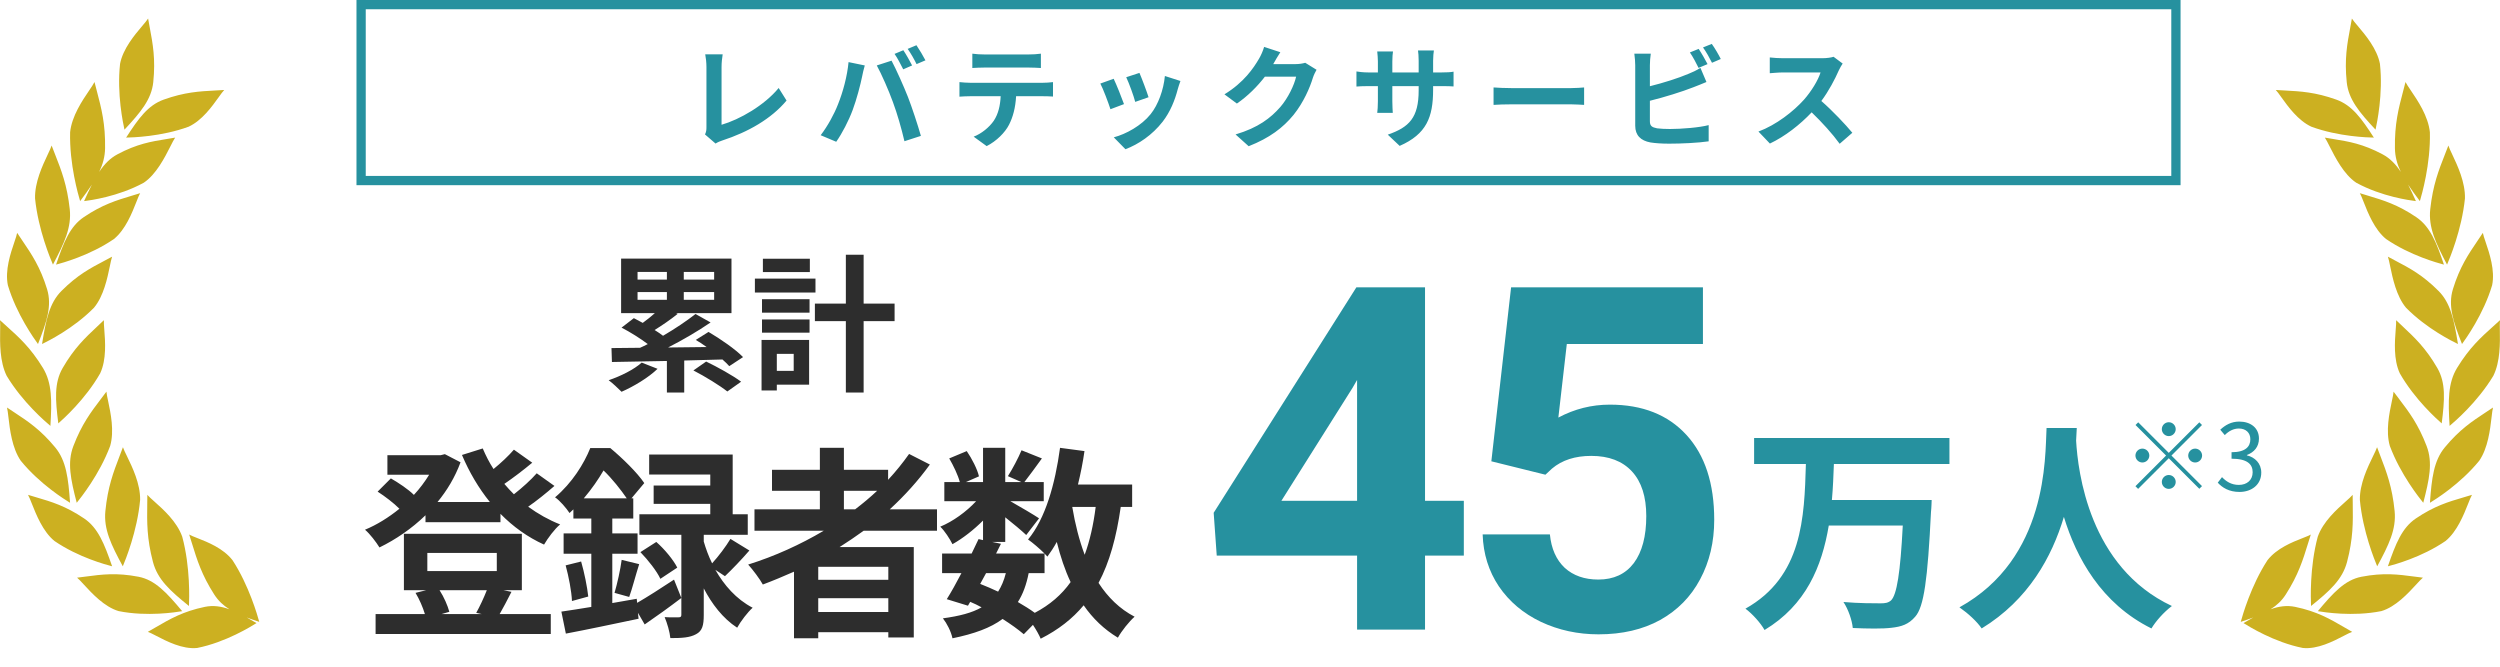 <svg width="270" height="72" viewBox="0 0 270 72" fill="none" xmlns="http://www.w3.org/2000/svg">
<path fill-rule="evenodd" clip-rule="evenodd" d="M12.967 6.888C13.283 5.261 14.535 3.78 15.355 2.81C15.64 2.473 15.872 2.198 15.996 2C16.054 2.334 16.115 2.658 16.174 2.978C16.505 4.744 16.81 6.375 16.553 8.867C16.361 10.739 15.182 12.135 13.443 14.003C13.443 13.999 13.437 13.972 13.427 13.925L13.427 13.925C13.309 13.383 12.606 10.151 12.967 6.888ZM7.573 14.279C7.753 12.538 8.887 10.865 9.63 9.77C9.888 9.39 10.098 9.079 10.206 8.859C10.293 9.205 10.381 9.541 10.469 9.872C10.95 11.699 11.395 13.386 11.348 16.031C11.332 16.93 11.104 17.745 10.712 18.566C11.266 17.732 11.879 17.096 12.67 16.673C14.795 15.536 16.331 15.286 17.994 15.016L17.995 15.016L17.995 15.016L17.995 15.016L17.995 15.016L17.995 15.016L17.995 15.016L17.995 15.016L17.995 15.016C18.297 14.967 18.604 14.917 18.919 14.861C18.781 15.059 18.61 15.398 18.4 15.813L18.4 15.813C17.794 17.01 16.868 18.837 15.525 19.735C12.747 21.252 9.669 21.644 9.155 21.71L9.155 21.71L9.155 21.71L9.155 21.71C9.11 21.715 9.085 21.719 9.081 21.72C9.374 21.073 9.65 20.477 9.927 19.935C9.558 20.498 9.129 21.084 8.653 21.72C8.653 21.715 8.645 21.687 8.63 21.638L8.63 21.637C8.465 21.076 7.486 17.743 7.573 14.279ZM3.786 21.432C3.738 19.695 4.591 17.884 5.15 16.698C5.344 16.286 5.503 15.95 5.576 15.718C5.7 16.046 5.825 16.363 5.948 16.676C6.625 18.398 7.25 19.988 7.533 22.592C7.746 24.548 6.944 26.255 5.719 28.578C5.718 28.574 5.707 28.548 5.687 28.501C5.462 27.972 4.134 24.845 3.786 21.432ZM0.851 30.811C0.517 29.196 1.143 27.35 1.553 26.142C1.695 25.722 1.811 25.379 1.852 25.149C2.04 25.434 2.226 25.709 2.41 25.98C3.421 27.47 4.355 28.846 5.085 31.231C5.634 33.023 5.046 34.762 4.103 37.153C4.101 37.149 4.085 37.127 4.056 37.087C3.729 36.634 1.784 33.944 0.851 30.811ZM11.265 35.613C11.364 36.883 11.515 38.821 10.823 40.313C9.215 43.144 6.766 45.31 6.355 45.673L6.355 45.673C6.319 45.705 6.298 45.723 6.296 45.726C5.977 43.186 5.836 41.36 6.769 39.745C8.012 37.596 9.208 36.473 10.503 35.258C10.738 35.037 10.976 34.814 11.218 34.58C11.203 34.813 11.231 35.173 11.265 35.613ZM0.723 40.593C-0.038 39.066 -0.006 37.015 0.016 35.672C0.023 35.206 0.029 34.825 0 34.581C0.25 34.811 0.495 35.031 0.736 35.248L0.736 35.248C2.067 36.444 3.296 37.548 4.632 39.73C5.635 41.369 5.606 43.3 5.445 45.997C5.443 45.993 5.421 45.976 5.384 45.944C4.961 45.587 2.453 43.466 0.723 40.593ZM11.681 43.335C11.95 44.605 12.361 46.544 11.9 48.157C10.74 51.261 8.677 53.816 8.335 54.239L8.335 54.239C8.306 54.276 8.289 54.297 8.287 54.3C7.631 51.776 7.245 49.95 7.923 48.178C8.823 45.821 9.819 44.509 10.898 43.089C11.094 42.831 11.293 42.569 11.494 42.297C11.511 42.535 11.588 42.895 11.681 43.335ZM0.912 45.072C1.065 46.385 1.297 48.388 2.241 49.759C4.305 52.293 7.035 53.973 7.499 54.258C7.541 54.284 7.564 54.298 7.567 54.301C7.377 51.648 7.156 49.762 5.961 48.318C4.369 46.396 3.022 45.509 1.562 44.548C1.298 44.374 1.03 44.197 0.756 44.012C0.816 44.246 0.859 44.617 0.912 45.072ZM11.863 28.75C11.599 30.027 11.196 31.978 10.153 33.231C7.907 35.516 5.082 36.889 4.609 37.119C4.567 37.139 4.544 37.15 4.541 37.153C4.959 34.559 5.339 32.722 6.636 31.424C8.362 29.695 9.759 28.961 11.272 28.166L11.272 28.166L11.273 28.165C11.547 28.021 11.824 27.876 12.108 27.721C12.029 27.945 11.954 28.307 11.863 28.75ZM14.729 21.808C14.264 22.988 13.556 24.791 12.311 25.809C9.693 27.608 6.632 28.424 6.126 28.559L6.126 28.559L6.125 28.559L6.125 28.559C6.082 28.571 6.058 28.577 6.054 28.579C6.878 26.161 7.547 24.464 9.053 23.447C11.058 22.093 12.578 21.636 14.223 21.142C14.521 21.052 14.825 20.961 15.135 20.863C15.021 21.064 14.889 21.398 14.729 21.808L14.729 21.808L14.729 21.808ZM23.613 10.504C22.901 11.498 21.815 13.016 20.37 13.685C17.408 14.772 14.223 14.846 13.697 14.858C13.651 14.859 13.626 14.86 13.622 14.861C14.955 12.796 15.979 11.367 17.68 10.758C19.943 9.949 21.535 9.864 23.259 9.772C23.572 9.755 23.89 9.738 24.216 9.716C24.06 9.878 23.859 10.159 23.613 10.504ZM5.878 58.425C4.634 57.407 3.912 55.587 3.44 54.396C3.276 53.983 3.142 53.645 3.027 53.443C3.335 53.538 3.636 53.627 3.933 53.714C5.569 54.196 7.08 54.641 9.081 55.99C10.585 57.003 11.266 58.715 12.108 61.159C12.104 61.157 12.077 61.15 12.029 61.137C11.504 61 8.479 60.208 5.878 58.425ZM13.715 49.273C14.289 50.453 15.164 52.252 15.134 53.989C14.819 57.405 13.517 60.547 13.295 61.081C13.275 61.128 13.264 61.155 13.263 61.16C12.009 58.851 11.185 57.155 11.38 55.197C11.638 52.59 12.25 50.991 12.913 49.261L12.913 49.261C13.033 48.947 13.155 48.628 13.277 48.299C13.353 48.53 13.516 48.864 13.715 49.273ZM12.812 65.999C11.27 65.542 9.933 64.087 9.057 63.135C8.754 62.805 8.506 62.535 8.324 62.388C8.651 62.349 8.967 62.308 9.28 62.267L9.28 62.267L9.28 62.267H9.28C10.996 62.04 12.582 61.831 14.956 62.288C16.739 62.631 18 64 19.675 66.006C19.672 66.006 19.645 66.01 19.597 66.018C19.065 66.106 15.917 66.625 12.812 65.999ZM16.673 54.166C17.635 55.022 19.101 56.328 19.681 57.961C20.577 61.282 20.434 64.77 20.41 65.359C20.407 65.412 20.406 65.442 20.407 65.446C18.399 63.827 17.018 62.595 16.518 60.685C15.851 58.142 15.876 56.39 15.902 54.493L15.902 54.493C15.907 54.149 15.912 53.801 15.913 53.443C16.067 53.626 16.34 53.869 16.673 54.166ZM21.291 69.981C19.707 70.142 18.002 69.257 16.885 68.677C16.498 68.476 16.181 68.312 15.965 68.241C16.255 68.077 16.535 67.913 16.811 67.752L16.811 67.752C18.346 66.857 19.762 66.031 22.127 65.541C23.022 65.356 23.874 65.475 24.781 65.805C24.12 65.391 23.575 64.887 23.136 64.204C21.786 62.1 21.282 60.47 20.738 58.706C20.639 58.386 20.539 58.062 20.432 57.73C20.622 57.842 20.936 57.965 21.319 58.115C22.425 58.55 24.114 59.212 25.116 60.508C26.902 63.246 27.82 66.523 27.976 67.079C27.99 67.129 27.998 67.157 28 67.161C27.518 67.001 27.068 66.847 26.646 66.688C26.985 66.874 27.335 67.077 27.703 67.292C27.699 67.294 27.676 67.308 27.634 67.335C27.165 67.628 24.388 69.367 21.291 69.981Z" fill="#CCB021"/>
<path d="M76.14 14.52C76.284 14.22 76.296 14.016 76.296 13.74V7.236C76.296 6.78 76.236 6.216 76.164 5.868H78.048C77.976 6.336 77.928 6.768 77.928 7.236V13.476C79.884 12.912 82.56 11.376 84.096 9.504L84.948 10.86C83.304 12.828 80.82 14.256 77.988 15.18C77.82 15.24 77.556 15.324 77.28 15.504L76.14 14.52ZM97.56 5.424C97.86 5.868 98.28 6.624 98.508 7.068L97.548 7.488C97.296 6.996 96.936 6.276 96.612 5.82L97.56 5.424ZM98.976 4.884C99.288 5.34 99.732 6.096 99.948 6.516L98.988 6.924C98.748 6.432 98.352 5.724 98.028 5.28L98.976 4.884ZM90.504 11.268C91.044 9.924 91.5 8.232 91.644 6.708L93.396 7.068C93.288 7.416 93.156 8.004 93.108 8.268C92.94 9.108 92.508 10.764 92.088 11.88C91.656 13.044 90.948 14.412 90.312 15.312L88.632 14.604C89.388 13.62 90.096 12.324 90.504 11.268ZM96.432 11.016C95.976 9.756 95.196 7.98 94.692 7.068L96.288 6.552C96.78 7.476 97.608 9.324 98.064 10.488C98.484 11.568 99.12 13.488 99.456 14.676L97.68 15.252C97.344 13.824 96.912 12.312 96.432 11.016ZM105.012 5.796C105.408 5.856 105.9 5.88 106.296 5.88H111.12C111.528 5.88 112.008 5.856 112.416 5.796V7.344C112.008 7.32 111.54 7.296 111.12 7.296H106.308C105.888 7.296 105.384 7.32 105.012 7.344V5.796ZM103.62 8.868C103.98 8.904 104.4 8.94 104.772 8.94H112.632C112.884 8.94 113.412 8.916 113.724 8.868V10.428C113.424 10.404 112.968 10.392 112.632 10.392H109.74C109.668 11.628 109.404 12.636 108.972 13.476C108.552 14.304 107.628 15.24 106.56 15.78L105.156 14.76C106.008 14.436 106.848 13.74 107.328 13.044C107.82 12.3 108.024 11.4 108.072 10.392H104.772C104.412 10.392 103.956 10.416 103.62 10.44V8.868ZM123.06 7.872C123.288 8.388 123.876 9.948 124.044 10.5L122.604 11.004C122.46 10.416 121.932 8.964 121.632 8.34L123.06 7.872ZM127.488 8.748C127.344 9.132 127.272 9.384 127.2 9.624C126.888 10.836 126.384 12.084 125.568 13.14C124.452 14.58 122.952 15.588 121.548 16.116L120.288 14.832C121.608 14.484 123.276 13.572 124.272 12.324C125.088 11.304 125.664 9.708 125.808 8.208L127.488 8.748ZM120.276 8.508C120.576 9.12 121.152 10.572 121.392 11.244L119.928 11.796C119.724 11.148 119.124 9.552 118.836 9.024L120.276 8.508ZM138.276 5.64C138 6.06 137.688 6.6 137.544 6.864C137.532 6.888 137.52 6.9 137.508 6.924H139.92C140.292 6.924 140.688 6.864 140.964 6.78L142.188 7.536C142.056 7.764 141.888 8.1 141.792 8.4C141.468 9.468 140.784 11.064 139.704 12.408C138.564 13.8 137.112 14.904 134.856 15.792L133.44 14.52C135.9 13.788 137.232 12.744 138.276 11.556C139.092 10.62 139.788 9.18 139.98 8.28H136.608C135.804 9.324 134.76 10.38 133.584 11.184L132.24 10.188C134.34 8.904 135.384 7.356 135.984 6.324C136.164 6.024 136.416 5.472 136.524 5.064L138.276 5.64ZM154.776 9.696C154.776 12.672 154.056 14.484 151.164 15.756L149.88 14.544C152.196 13.74 153.216 12.708 153.216 9.756V9.3H150.372V10.932C150.372 11.46 150.408 11.952 150.42 12.192H148.74C148.776 11.952 148.812 11.472 148.812 10.932V9.3H147.792C147.192 9.3 146.76 9.324 146.496 9.348V7.716C146.7 7.752 147.192 7.824 147.792 7.824H148.812V6.636C148.812 6.288 148.776 5.916 148.74 5.556H150.444C150.408 5.784 150.372 6.168 150.372 6.636V7.824H153.216V6.564C153.216 6.084 153.18 5.688 153.144 5.448H154.86C154.824 5.688 154.776 6.084 154.776 6.564V7.824H155.664C156.3 7.824 156.66 7.8 156.984 7.74V9.336C156.72 9.312 156.3 9.3 155.664 9.3H154.776V9.696ZM161.304 9.444C161.736 9.48 162.612 9.516 163.236 9.516H169.68C170.244 9.516 170.772 9.468 171.084 9.444V11.328C170.796 11.316 170.184 11.268 169.68 11.268H163.236C162.552 11.268 161.748 11.292 161.304 11.328V9.444ZM183.456 5.28C183.756 5.724 184.188 6.48 184.416 6.924L183.444 7.332C183.204 6.84 182.832 6.132 182.508 5.664L183.456 5.28ZM184.872 4.74C185.196 5.184 185.64 5.952 185.844 6.372L184.896 6.78C184.644 6.276 184.26 5.58 183.924 5.124L184.872 4.74ZM178.284 5.796C178.224 6.156 178.188 6.708 178.188 7.044V9.312C179.604 8.964 181.272 8.436 182.34 7.98C182.772 7.812 183.18 7.62 183.648 7.332L184.296 8.856C183.828 9.048 183.288 9.276 182.892 9.42C181.68 9.9 179.748 10.5 178.188 10.884V13.104C178.188 13.62 178.428 13.752 178.968 13.86C179.328 13.908 179.82 13.932 180.36 13.932C181.608 13.932 183.552 13.776 184.536 13.512V15.264C183.408 15.432 181.584 15.516 180.264 15.516C179.484 15.516 178.764 15.468 178.248 15.384C177.204 15.192 176.604 14.616 176.604 13.584V7.044C176.604 6.78 176.568 6.156 176.508 5.796H178.284ZM199.008 6.864C198.912 6.996 198.696 7.368 198.588 7.608C198.18 8.544 197.508 9.828 196.704 10.908C197.892 11.94 199.344 13.476 200.052 14.34L198.684 15.528C197.904 14.448 196.788 13.224 195.66 12.132C194.388 13.476 192.792 14.724 191.148 15.504L189.912 14.208C191.844 13.488 193.704 12.024 194.832 10.764C195.624 9.864 196.356 8.676 196.62 7.824H192.552C192.048 7.824 191.388 7.896 191.136 7.908V6.204C191.46 6.252 192.192 6.288 192.552 6.288H196.788C197.304 6.288 197.784 6.216 198.024 6.132L199.008 6.864Z" fill="#26919F"/>
<rect x="39" y="0.5" width="196" height="19" stroke="#26919F"/>
<path d="M69.304 39.16L71.016 39.832C70.024 40.792 68.44 41.736 67.128 42.312C66.792 41.976 66.136 41.352 65.736 41.064C67.048 40.616 68.472 39.912 69.304 39.16ZM68.856 31.544V32.376H72.024V31.544H68.856ZM68.856 29.368V30.2H72.024V29.368H68.856ZM77.128 30.2V29.368H73.848V30.2H77.128ZM77.128 32.376V31.544H73.848V32.376H77.128ZM80.248 38.568L78.76 39.544C78.568 39.32 78.312 39.08 78.024 38.824C76.648 38.856 75.256 38.904 73.896 38.936V42.392H72.024V38.984C69.784 39.032 67.704 39.064 66.088 39.096L66.04 37.592C66.936 37.592 67.976 37.576 69.128 37.56C69.4 37.448 69.672 37.304 69.96 37.16C69.16 36.552 68.056 35.864 67.128 35.384L68.456 34.36C68.76 34.52 69.08 34.696 69.416 34.872C69.864 34.552 70.312 34.184 70.728 33.816H67.08V27.928H79V33.816H73.016L73.192 33.896C72.392 34.536 71.48 35.16 70.696 35.64C71.032 35.848 71.336 36.056 71.608 36.264C72.92 35.496 74.184 34.648 75.112 33.912L76.744 34.824C75.368 35.768 73.72 36.728 72.152 37.528L76.312 37.48C75.928 37.192 75.528 36.936 75.144 36.712L76.52 35.848C77.8 36.6 79.432 37.72 80.248 38.568ZM74.888 40.008L76.264 39.048C77.464 39.624 79.144 40.552 80.04 41.224L78.552 42.28C77.768 41.656 76.136 40.648 74.888 40.008ZM87.464 27.944V29.384H82.392V27.944H87.464ZM88.072 30.088V31.592H81.528V30.088H88.072ZM85.72 38.216H83.896V40.056H85.72V38.216ZM87.384 36.712V41.544H83.896V42.168H82.248V36.712H87.384ZM82.296 35.928V34.504H87.432V35.928H82.296ZM82.296 33.768V32.312H87.432V33.768H82.296ZM96.616 32.792V34.68H93.272V42.392H91.352V34.68H88.008V32.792H91.352V27.512H93.272V32.792H96.616Z" fill="#2D2D2D"/>
<path d="M52.576 63.744H47.472C47.956 64.492 48.352 65.416 48.528 66.076L47.692 66.318H52.026L51.432 66.186C51.806 65.526 52.268 64.536 52.576 63.744ZM46.152 59.718V61.676H53.654V59.718H46.152ZM54.38 63.744L55.238 63.92C54.776 64.822 54.336 65.68 53.962 66.318H59.484V68.474H40.564V66.318H45.888C45.668 65.592 45.294 64.712 44.876 64.03L46.02 63.744H43.622V57.65H56.36V63.744H54.38ZM57.966 51.116L59.88 52.48C59 53.25 57.988 54.064 57.042 54.724C58.098 55.494 59.264 56.154 60.496 56.638C59.902 57.122 59.154 58.134 58.758 58.816C56.998 58.024 55.414 56.88 54.05 55.494V56.396H45.954V55.648C44.458 57.1 42.742 58.266 40.982 59.124C40.63 58.552 39.948 57.65 39.42 57.21C40.696 56.682 41.972 55.89 43.138 54.944C42.522 54.328 41.576 53.602 40.784 53.096L42.214 51.666C43.05 52.15 44.084 52.832 44.7 53.448C45.338 52.766 45.888 52.018 46.35 51.27H41.84V49.158H47.604L48.044 49.048L49.738 49.928C49.144 51.534 48.286 52.964 47.252 54.218H52.906C51.696 52.722 50.684 51.006 49.892 49.136L52.136 48.432C52.466 49.202 52.84 49.95 53.302 50.654C54.116 49.994 54.93 49.224 55.502 48.564L57.482 49.972C56.536 50.764 55.436 51.6 54.468 52.26C54.798 52.656 55.15 53.03 55.502 53.382C56.404 52.678 57.35 51.82 57.966 51.116ZM63.048 53.822H67.69C67.074 52.92 66.106 51.688 65.182 50.808C64.632 51.754 63.928 52.788 63.048 53.822ZM68.768 64.668L68.812 65.108C69.912 64.47 71.364 63.546 72.794 62.6L73.586 64.58C72.288 65.57 70.88 66.582 69.626 67.44L68.9 66.186L68.966 66.824C66.238 67.396 63.334 68.012 61.112 68.43L60.628 66.054C61.552 65.922 62.652 65.746 63.862 65.548V59.806H60.87V57.606H63.862V56H61.926V55.01C61.794 55.142 61.64 55.274 61.508 55.406C61.178 54.9 60.452 54.042 59.946 53.712C61.794 52.15 63.07 50.082 63.752 48.388H65.908C67.206 49.466 68.812 51.028 69.582 52.172L68.196 53.822H68.394V56H66.128V57.606H68.856V59.806H66.128V65.13L68.768 64.668ZM78.294 62.226L77.26 61.544C78.184 63.172 79.504 64.712 81.286 65.636C80.758 66.098 79.988 67.11 79.614 67.792C78.052 66.78 76.864 65.196 76.006 63.546V66.428C76.006 67.528 75.852 68.144 75.17 68.496C74.488 68.87 73.63 68.914 72.398 68.914C72.332 68.254 72.068 67.33 71.782 66.648C72.398 66.692 73.058 66.67 73.278 66.67C73.52 66.67 73.586 66.604 73.586 66.384V57.76H69.054V55.538H76.71V54.416H70.594V52.436H76.71V51.248H70.11V49.092H79.13V55.538H80.758V57.76H76.006V58.486C76.226 59.234 76.512 60.048 76.908 60.84C77.59 60.092 78.404 59.014 78.888 58.2L80.934 59.454C80.054 60.466 79.064 61.5 78.294 62.226ZM61.09 61.06L62.762 60.642C63.114 61.852 63.422 63.414 63.532 64.426L61.772 64.91C61.728 63.854 61.42 62.27 61.09 61.06ZM67.954 64.47L66.37 64.03C66.656 63.062 67.008 61.5 67.14 60.466L69.032 60.928C68.636 62.16 68.284 63.568 67.954 64.47ZM69.164 59.63L70.88 58.53C71.76 59.3 72.728 60.466 73.146 61.302L71.32 62.512C70.946 61.698 70 60.488 69.164 59.63ZM91.142 53.008V55.01H92.352C93.188 54.372 93.98 53.712 94.728 53.008H91.142ZM95.938 62.622V61.214H88.37V62.622H95.938ZM88.37 66.098H95.938V64.602H88.37V66.098ZM101.196 57.32H93.276C92.418 57.936 91.582 58.508 90.68 59.08H98.688V68.848H95.938V68.276H88.37V68.936H85.752V61.742C84.652 62.226 83.508 62.71 82.386 63.128C82.078 62.556 81.286 61.5 80.802 60.972C83.684 60.07 86.434 58.816 88.964 57.32H81.484V55.01H88.546V53.008H83.376V50.742H88.546V48.366H91.142V50.742H95.916V51.82C96.752 50.918 97.5 49.994 98.182 49.026L100.426 50.17C99.172 51.908 97.698 53.536 96.092 55.01H101.196V57.32ZM112.812 61.896H111.096C110.854 63.128 110.48 64.162 109.93 65.02C110.612 65.416 111.25 65.812 111.756 66.186C113.384 65.328 114.66 64.228 115.628 62.864C115.012 61.566 114.528 60.114 114.132 58.53C113.824 59.102 113.472 59.63 113.12 60.114C113.032 60.026 112.944 59.916 112.812 59.784V61.896ZM106.498 61.896L105.86 63.062C106.52 63.326 107.158 63.59 107.796 63.898C108.148 63.348 108.434 62.688 108.632 61.896H106.498ZM118.334 54.746H115.804C116.112 56.594 116.552 58.332 117.146 59.916C117.696 58.42 118.092 56.682 118.334 54.746ZM122.272 54.746H121.04C120.578 58.002 119.83 60.73 118.642 62.952C119.654 64.514 120.93 65.768 122.536 66.604C121.942 67.132 121.128 68.144 120.732 68.87C119.236 67.968 118.026 66.802 117.036 65.372C115.826 66.824 114.308 68.012 112.394 68.98C112.24 68.606 111.91 68.012 111.558 67.484L110.568 68.496C109.974 67.99 109.182 67.418 108.28 66.846C106.982 67.814 105.222 68.452 102.868 68.936C102.714 68.188 102.252 67.308 101.834 66.78C103.616 66.538 104.98 66.186 106.014 65.592C105.618 65.372 105.2 65.174 104.782 64.998L104.54 65.416L102.252 64.712C102.736 63.942 103.286 62.952 103.836 61.896H101.746V59.784H104.936C105.2 59.234 105.464 58.706 105.684 58.222L106.168 58.332V56.22C105.156 57.232 103.968 58.156 102.868 58.772C102.582 58.2 102.032 57.342 101.548 56.88C102.89 56.33 104.364 55.274 105.42 54.13H101.988V52.062H103.66C103.462 51.314 102.978 50.302 102.516 49.51L104.408 48.718C104.98 49.554 105.552 50.676 105.728 51.446L104.32 52.062H106.168V48.366H108.566V52.062H110.304L108.852 51.424C109.358 50.632 109.974 49.466 110.326 48.63L112.526 49.51C111.844 50.456 111.162 51.38 110.634 52.062H112.724V54.13H109.116C110.172 54.724 111.734 55.648 112.218 55.978L110.832 57.782C110.348 57.32 109.424 56.55 108.566 55.868V58.53H107.158L108.104 58.728L107.576 59.784H112.812C112.306 59.278 111.514 58.596 111.03 58.266C112.9 56.022 113.956 52.282 114.484 48.366L117.124 48.718C116.948 49.95 116.706 51.16 116.42 52.326H122.272V54.746Z" fill="#2D2D2D"/>
<path d="M153.903 54.086H158.093V60.002H153.903V68H146.565V60.002H131.407L131.077 55.381L146.489 31.031H153.903V54.086ZM138.39 54.086H146.565V41.035L146.083 41.873L138.39 54.086ZM161.065 49.82L163.198 31.031H183.917V37.15H169.216L168.302 45.098C170.045 44.167 171.899 43.701 173.862 43.701C177.383 43.701 180.142 44.793 182.14 46.977C184.137 49.16 185.136 52.215 185.136 56.143C185.136 58.529 184.628 60.671 183.612 62.566C182.614 64.445 181.175 65.909 179.296 66.959C177.417 67.992 175.2 68.508 172.644 68.508C170.409 68.508 168.336 68.059 166.423 67.162C164.51 66.248 162.995 64.97 161.878 63.328C160.778 61.686 160.194 59.816 160.126 57.717H167.388C167.54 59.257 168.073 60.459 168.987 61.322C169.918 62.169 171.129 62.592 172.618 62.592C174.277 62.592 175.555 61.999 176.452 60.815C177.349 59.613 177.798 57.92 177.798 55.736C177.798 53.637 177.282 52.029 176.249 50.912C175.217 49.795 173.752 49.236 171.856 49.236C170.113 49.236 168.7 49.693 167.616 50.607L166.905 51.268L161.065 49.82Z" fill="#26919F"/>
<path d="M210.54 50.112H198.06C198.012 51.384 197.964 52.704 197.844 54H208.62C208.62 54 208.596 54.912 208.548 55.272C208.188 62.64 207.78 65.544 206.844 66.6C206.124 67.44 205.356 67.68 204.276 67.8C203.34 67.92 201.684 67.896 200.1 67.824C200.028 67.008 199.62 65.808 199.092 65.016C200.748 65.16 202.38 65.16 203.1 65.16C203.604 65.16 203.916 65.112 204.228 64.848C204.852 64.248 205.236 61.896 205.5 56.76H197.508C196.764 61.2 195.036 65.352 190.572 68.04C190.14 67.272 189.252 66.288 188.508 65.736C194.676 62.28 194.868 55.896 195.036 50.112H189.444V47.304H210.54V50.112ZM221.028 46.224H224.292C224.268 46.608 224.244 47.088 224.22 47.592C224.412 50.904 225.612 61.248 234.564 65.448C233.676 66.12 232.812 67.104 232.356 67.872C226.932 65.184 224.244 60.24 222.9 55.824C221.604 60.144 219.084 64.776 214.02 67.872C213.516 67.128 212.58 66.264 211.62 65.592C221.196 60.288 220.86 49.392 221.028 46.224Z" fill="#26919F"/>
<path d="M234.227 47.1C233.817 47.1 233.477 46.76 233.477 46.35C233.477 45.94 233.817 45.6 234.227 45.6C234.637 45.6 234.977 45.94 234.977 46.35C234.977 46.76 234.637 47.1 234.227 47.1ZM234.227 48.91L237.527 45.61L237.817 45.9L234.517 49.2L237.817 52.5L237.527 52.79L234.227 49.49L230.917 52.8L230.627 52.51L233.937 49.2L230.637 45.9L230.927 45.61L234.227 48.91ZM232.127 49.2C232.127 49.61 231.787 49.95 231.377 49.95C230.967 49.95 230.627 49.61 230.627 49.2C230.627 48.79 230.967 48.45 231.377 48.45C231.787 48.45 232.127 48.79 232.127 49.2ZM236.327 49.2C236.327 48.79 236.667 48.45 237.077 48.45C237.487 48.45 237.827 48.79 237.827 49.2C237.827 49.61 237.487 49.95 237.077 49.95C236.667 49.95 236.327 49.61 236.327 49.2ZM234.227 51.3C234.637 51.3 234.977 51.64 234.977 52.05C234.977 52.46 234.637 52.8 234.227 52.8C233.817 52.8 233.477 52.46 233.477 52.05C233.477 51.64 233.817 51.3 234.227 51.3ZM241.867 53.13C240.717 53.13 239.997 52.65 239.517 52.13L239.977 51.53C240.407 51.98 240.967 52.37 241.797 52.37C242.667 52.37 243.287 51.85 243.287 51C243.287 50.13 242.697 49.54 241.007 49.54V48.84C242.517 48.84 243.037 48.23 243.037 47.44C243.037 46.74 242.557 46.28 241.797 46.28C241.207 46.28 240.687 46.57 240.277 46.99L239.787 46.41C240.337 45.9 240.987 45.53 241.837 45.53C243.067 45.53 243.967 46.21 243.967 47.37C243.967 48.26 243.437 48.85 242.667 49.14V49.18C243.527 49.38 244.217 50.04 244.217 51.04C244.217 52.35 243.167 53.13 241.867 53.13Z" fill="#26919F"/>
<path fill-rule="evenodd" clip-rule="evenodd" d="M257.033 6.888C256.717 5.261 255.465 3.78 254.645 2.81C254.36 2.473 254.128 2.198 254.004 2C253.946 2.334 253.885 2.658 253.826 2.978C253.495 4.744 253.19 6.375 253.447 8.867C253.639 10.739 254.817 12.135 256.557 14.003C256.557 13.999 256.563 13.972 256.573 13.925L256.573 13.925C256.691 13.383 257.394 10.151 257.033 6.888ZM262.427 14.279C262.247 12.538 261.113 10.865 260.37 9.77C260.112 9.39 259.902 9.079 259.794 8.859C259.707 9.205 259.619 9.541 259.532 9.872C259.05 11.699 258.605 13.386 258.652 16.031C258.668 16.93 258.896 17.745 259.288 18.566C258.734 17.732 258.121 17.096 257.33 16.673C255.205 15.536 253.668 15.286 252.005 15.016L252.005 15.016L252.005 15.016L252.005 15.016L252.005 15.016L252.005 15.016L252.005 15.016L252.005 15.016L252.005 15.016C251.703 14.967 251.396 14.917 251.081 14.861C251.219 15.059 251.39 15.398 251.6 15.813L251.6 15.813C252.206 17.01 253.132 18.837 254.475 19.735C257.253 21.252 260.331 21.644 260.845 21.71L260.845 21.71L260.845 21.71L260.845 21.71C260.89 21.715 260.915 21.719 260.919 21.72C260.626 21.073 260.35 20.477 260.073 19.935C260.442 20.498 260.871 21.084 261.347 21.72C261.347 21.715 261.355 21.687 261.37 21.638L261.37 21.637C261.535 21.076 262.514 17.743 262.427 14.279ZM266.214 21.432C266.262 19.695 265.409 17.884 264.85 16.698C264.656 16.286 264.497 15.95 264.424 15.718C264.3 16.046 264.175 16.363 264.052 16.676C263.375 18.398 262.75 19.988 262.467 22.592C262.254 24.548 263.056 26.255 264.281 28.578C264.282 28.574 264.293 28.548 264.313 28.501C264.538 27.972 265.866 24.845 266.214 21.432ZM269.149 30.811C269.483 29.196 268.857 27.35 268.447 26.142C268.305 25.722 268.189 25.379 268.148 25.149C267.96 25.434 267.774 25.709 267.59 25.98C266.579 27.47 265.645 28.846 264.915 31.231C264.366 33.023 264.954 34.762 265.897 37.153C265.899 37.149 265.915 37.127 265.944 37.087C266.271 36.634 268.216 33.944 269.149 30.811ZM258.735 35.613C258.636 36.883 258.485 38.821 259.177 40.313C260.785 43.144 263.234 45.31 263.645 45.673L263.645 45.673C263.681 45.705 263.702 45.723 263.704 45.726C264.023 43.186 264.164 41.36 263.231 39.745C261.988 37.596 260.792 36.473 259.497 35.258C259.262 35.037 259.024 34.814 258.782 34.58C258.798 34.813 258.769 35.173 258.735 35.613ZM269.277 40.593C270.038 39.066 270.006 37.015 269.984 35.672C269.977 35.206 269.971 34.825 270 34.581C269.75 34.811 269.505 35.031 269.264 35.248L269.264 35.248C267.933 36.444 266.704 37.548 265.368 39.73C264.365 41.369 264.394 43.3 264.555 45.997C264.557 45.993 264.579 45.976 264.616 45.944C265.039 45.587 267.547 43.466 269.277 40.593ZM258.319 43.335C258.05 44.605 257.639 46.544 258.1 48.157C259.26 51.261 261.323 53.816 261.665 54.239L261.665 54.239C261.694 54.276 261.711 54.297 261.713 54.3C262.369 51.776 262.755 49.95 262.077 48.178C261.177 45.821 260.181 44.509 259.102 43.089C258.906 42.831 258.707 42.569 258.506 42.297C258.489 42.535 258.412 42.895 258.319 43.335ZM269.088 45.072C268.935 46.385 268.703 48.388 267.759 49.759C265.695 52.293 262.965 53.973 262.501 54.258C262.459 54.284 262.436 54.298 262.433 54.301C262.623 51.648 262.844 49.762 264.039 48.318C265.631 46.396 266.978 45.509 268.438 44.548C268.702 44.374 268.97 44.197 269.244 44.012C269.184 44.246 269.141 44.617 269.088 45.072ZM258.137 28.75C258.401 30.027 258.804 31.978 259.847 33.231C262.093 35.516 264.918 36.889 265.391 37.119C265.433 37.139 265.456 37.15 265.459 37.153C265.041 34.559 264.661 32.722 263.364 31.424C261.638 29.695 260.241 28.961 258.728 28.166L258.728 28.166L258.727 28.165C258.453 28.021 258.176 27.876 257.892 27.721C257.971 27.945 258.046 28.307 258.137 28.75ZM255.271 21.808C255.736 22.988 256.444 24.791 257.689 25.809C260.307 27.608 263.368 28.424 263.874 28.559L263.874 28.559L263.875 28.559L263.875 28.559C263.918 28.571 263.942 28.577 263.946 28.579C263.122 26.161 262.453 24.464 260.947 23.447C258.942 22.093 257.422 21.636 255.777 21.142C255.478 21.052 255.176 20.961 254.865 20.863C254.979 21.064 255.111 21.398 255.271 21.808L255.271 21.808L255.271 21.808ZM246.387 10.504C247.099 11.498 248.185 13.016 249.629 13.685C252.592 14.772 255.777 14.846 256.303 14.858C256.349 14.859 256.375 14.86 256.378 14.861C255.045 12.796 254.021 11.367 252.32 10.758C250.057 9.949 248.465 9.864 246.741 9.772C246.428 9.755 246.111 9.738 245.784 9.716C245.94 9.878 246.141 10.159 246.387 10.504ZM264.122 58.425C265.366 57.407 266.088 55.587 266.56 54.396C266.724 53.983 266.858 53.645 266.973 53.443C266.665 53.538 266.364 53.627 266.067 53.714C264.431 54.196 262.92 54.641 260.919 55.99C259.415 57.003 258.734 58.715 257.892 61.159C257.896 61.157 257.923 61.15 257.971 61.137C258.496 61 261.521 60.208 264.122 58.425ZM256.285 49.273C255.711 50.453 254.836 52.252 254.866 53.989C255.181 57.405 256.484 60.547 256.705 61.081C256.725 61.128 256.736 61.155 256.737 61.16C257.991 58.851 258.815 57.155 258.62 55.197C258.362 52.59 257.75 50.991 257.087 49.261L257.087 49.261C256.967 48.947 256.845 48.628 256.723 48.299C256.647 48.53 256.484 48.864 256.285 49.273ZM257.188 65.999C258.73 65.542 260.067 64.087 260.943 63.135C261.246 62.805 261.494 62.535 261.676 62.388C261.349 62.349 261.033 62.308 260.72 62.267L260.72 62.267L260.72 62.267H260.72C259.004 62.04 257.418 61.831 255.044 62.288C253.261 62.631 252 64 250.325 66.006C250.329 66.006 250.355 66.01 250.403 66.018C250.935 66.106 254.083 66.625 257.188 65.999ZM253.327 54.166C252.365 55.022 250.899 56.328 250.319 57.961C249.423 61.282 249.566 64.77 249.59 65.359C249.592 65.412 249.594 65.442 249.593 65.446C251.601 63.827 252.982 62.595 253.482 60.685C254.149 58.142 254.124 56.39 254.098 54.493L254.098 54.493C254.093 54.149 254.088 53.801 254.087 53.443C253.933 53.626 253.661 53.869 253.327 54.166ZM248.709 69.981C250.293 70.142 251.998 69.257 253.115 68.677C253.502 68.476 253.819 68.312 254.035 68.241C253.745 68.077 253.465 67.913 253.189 67.752L253.189 67.752C251.654 66.857 250.238 66.031 247.873 65.541C246.978 65.356 246.126 65.475 245.219 65.805C245.88 65.391 246.425 64.887 246.864 64.204C248.214 62.1 248.718 60.47 249.262 58.706C249.361 58.386 249.461 58.062 249.568 57.73C249.377 57.842 249.064 57.965 248.681 58.115C247.575 58.55 245.886 59.212 244.884 60.508C243.098 63.246 242.18 66.523 242.024 67.079C242.01 67.129 242.002 67.157 242 67.161C242.481 67.001 242.932 66.847 243.354 66.688C243.016 66.874 242.665 67.077 242.297 67.292C242.301 67.294 242.324 67.308 242.366 67.335C242.835 67.628 245.612 69.367 248.709 69.981Z" fill="#CCB021"/>
</svg>
